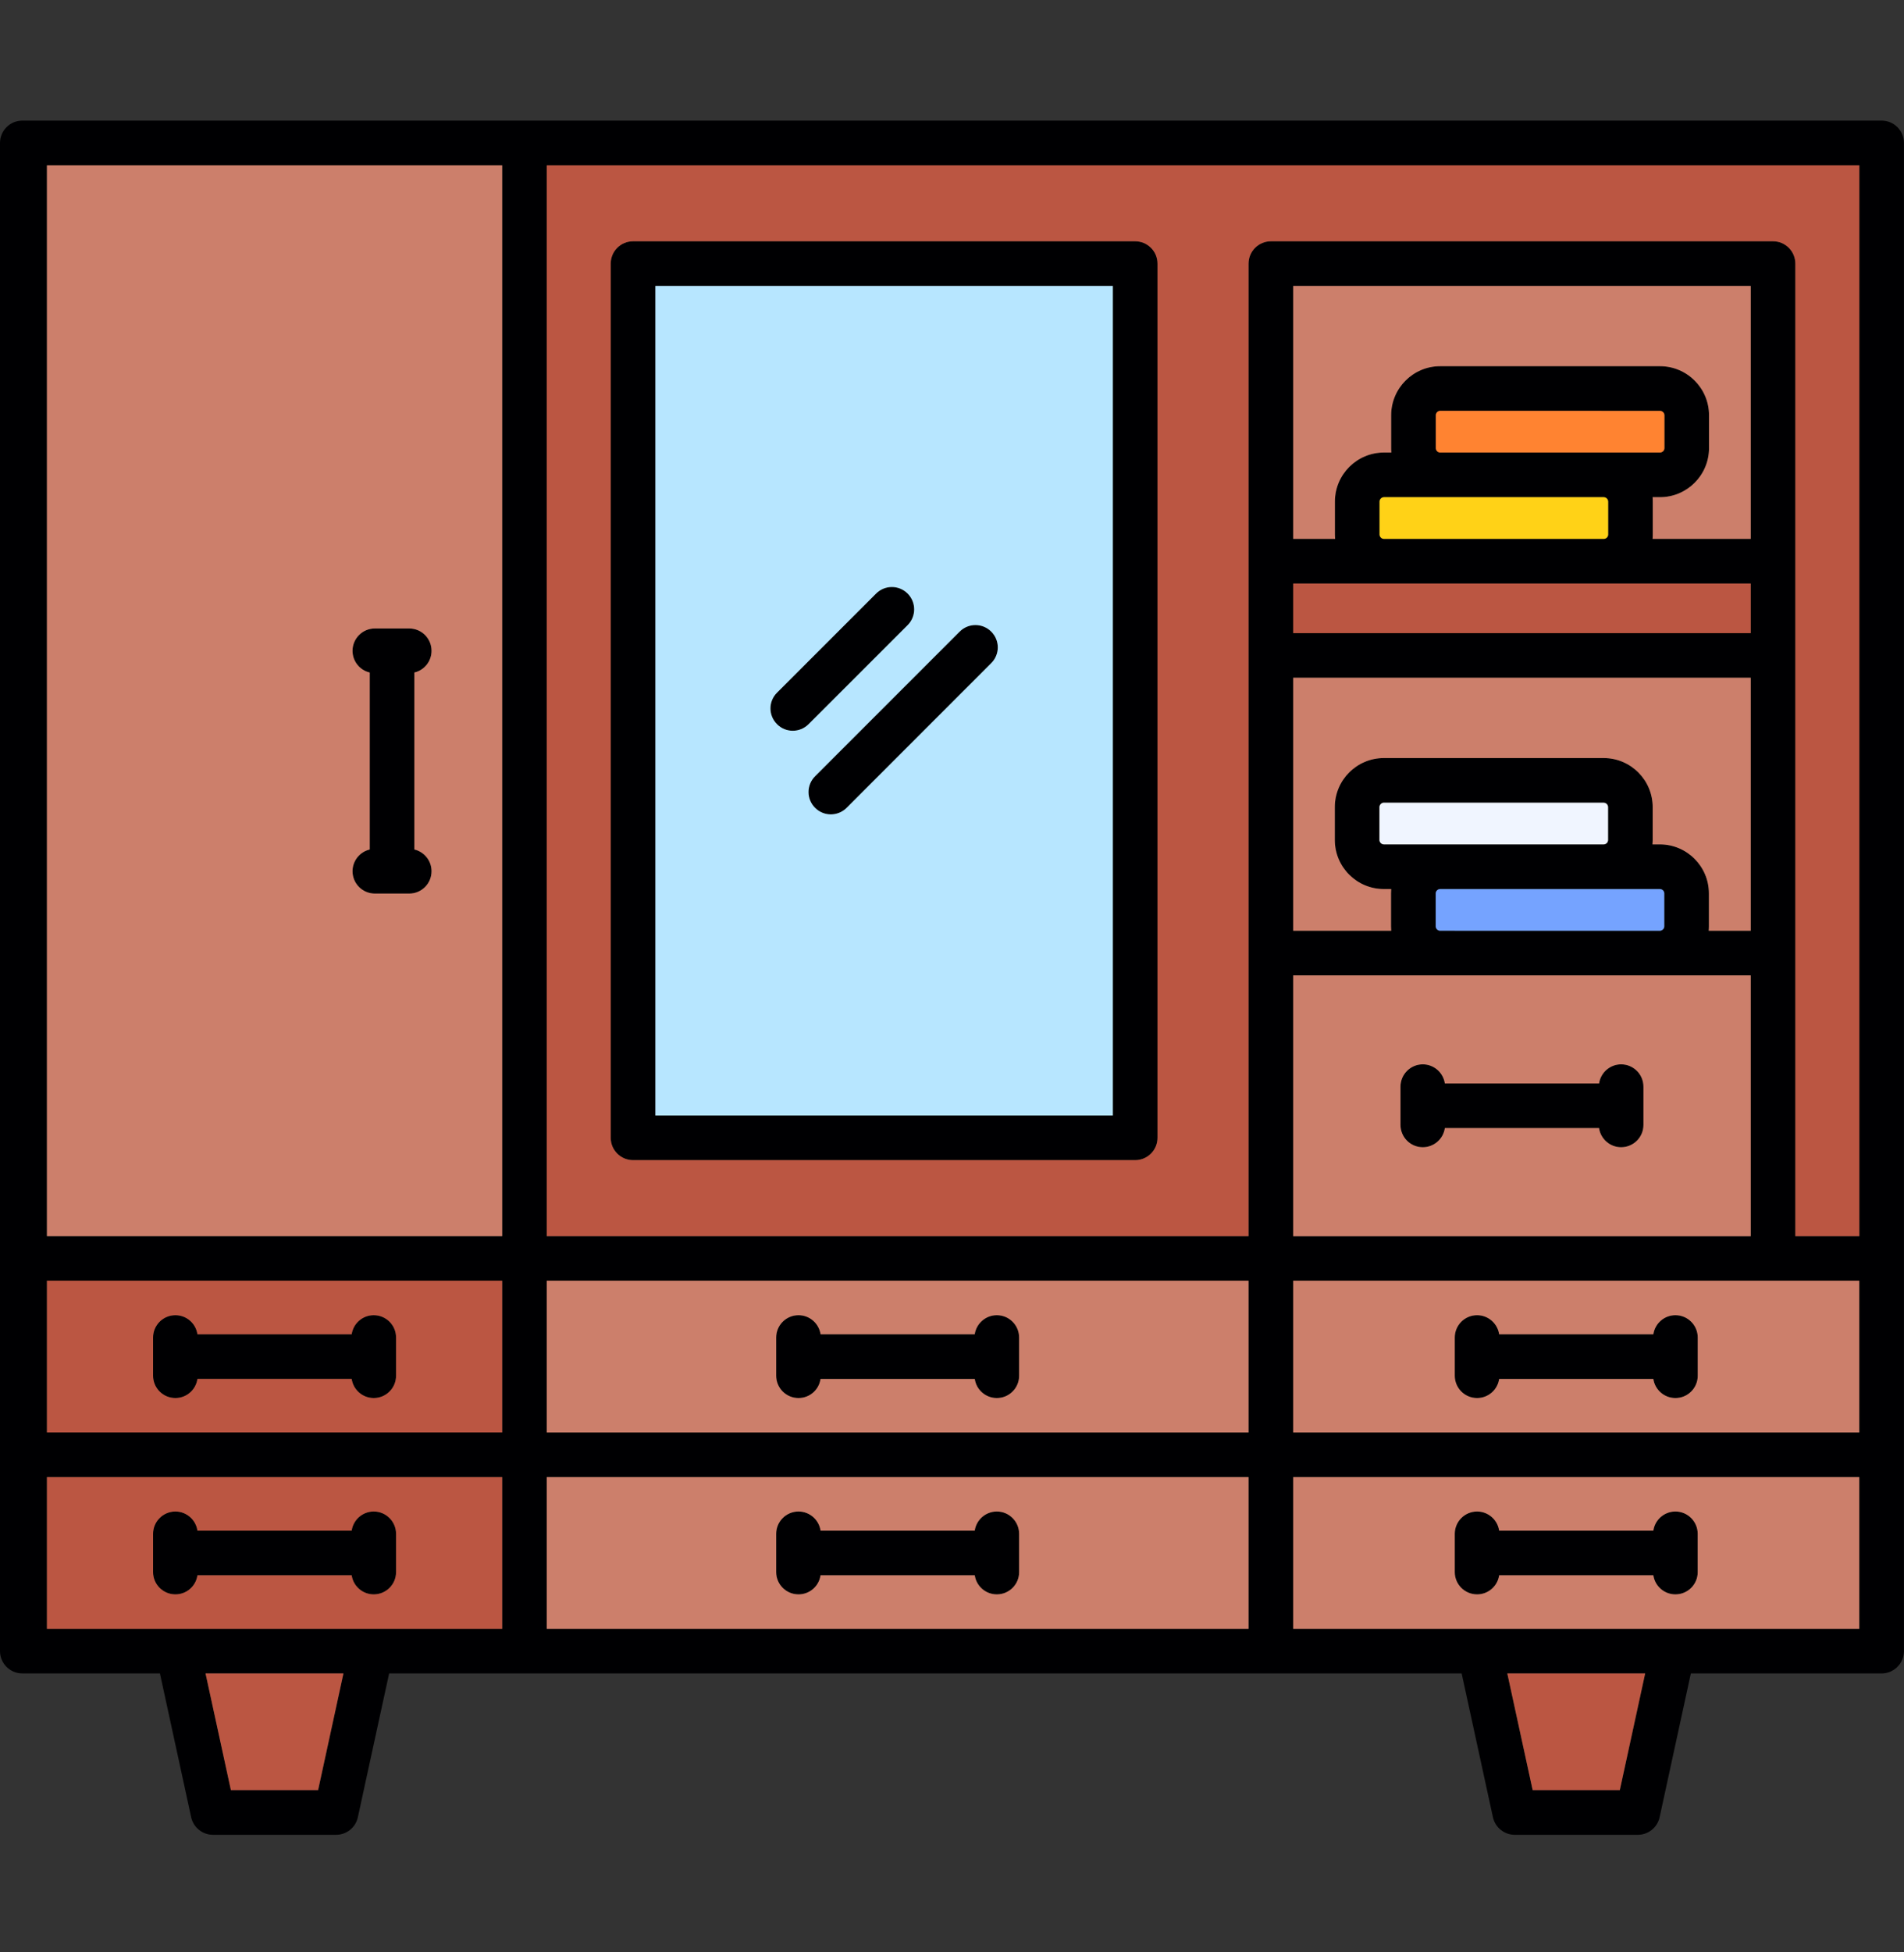 <svg width="40" height="41" viewBox="0 0 40 41" fill="none" xmlns="http://www.w3.org/2000/svg">
<rect x="0" y="0" width="40" height="41" fill="#333333" stroke="none"/>
<path fill-rule="evenodd" clip-rule="evenodd" d="M16.655 15.346C16.535 15.346 16.416 15.3 16.324 15.208C16.141 15.025 16.141 14.729 16.324 14.546L18.405 12.465C18.588 12.282 18.885 12.282 19.068 12.465C19.251 12.648 19.251 12.945 19.068 13.128L16.987 15.208C16.895 15.3 16.776 15.346 16.655 15.346ZM34.408 38.531H31.822C31.602 38.531 31.411 38.377 31.364 38.162L30.707 35.142H26.7H11.018H8.175L7.518 38.162C7.472 38.377 7.281 38.531 7.06 38.531H4.475C4.254 38.531 4.063 38.377 4.016 38.162L3.36 35.142H0.517H0.469C0.21 35.142 0 34.932 0 34.673V3.002C0 2.743 0.21 2.533 0.469 2.533H0.517H11.018H39.53C39.789 2.533 39.999 2.743 39.999 3.002V26.427V30.55V34.673L39.998 34.697L39.996 34.721L39.993 34.744L39.989 34.768L39.981 34.801L39.97 34.834L39.957 34.866L39.942 34.897L39.925 34.926L39.906 34.954L39.884 34.98L39.861 35.005L39.837 35.028L39.81 35.049L39.783 35.068L39.753 35.085L39.723 35.101L39.691 35.114L39.658 35.124L39.624 35.133L39.59 35.138L39.566 35.141L39.542 35.142L35.522 35.142L34.866 38.162C34.819 38.377 34.628 38.531 34.408 38.531ZM32.2 37.594H34.03L34.563 35.142H31.667L32.2 37.594ZM4.852 37.594H6.683L7.216 35.142H4.319L4.852 37.594ZM39.062 25.959V3.471H11.487V25.959H26.231V20.014V13.764V11.785V5.536C26.231 5.277 26.441 5.067 26.7 5.067H37.249C37.508 5.067 37.718 5.277 37.718 5.536V11.785V13.764V20.014V25.959L39.062 25.959ZM0.986 3.471V25.959H10.55V3.471H0.986ZM36.78 19.545V14.233H27.169V19.545H29.228C29.226 19.515 29.224 19.484 29.224 19.453V18.762C29.224 18.731 29.225 18.7 29.228 18.67H29.073C28.505 18.67 28.043 18.208 28.043 17.64V16.949C28.043 16.381 28.505 15.919 29.073 15.919L33.691 15.919C34.258 15.919 34.721 16.381 34.721 16.949V17.64C34.721 17.671 34.719 17.702 34.716 17.732H34.871C35.44 17.732 35.902 18.194 35.902 18.762V19.453C35.902 19.484 35.9 19.515 35.898 19.545H36.78ZM36.78 13.296V12.254H33.693H29.075H27.169V13.296H36.78ZM36.78 11.316V6.005H27.169V11.316H28.049C28.047 11.286 28.045 11.255 28.045 11.224V10.533C28.045 9.965 28.507 9.503 29.075 9.503H29.23C29.228 9.473 29.226 9.442 29.226 9.411V8.72C29.226 8.152 29.688 7.69 30.256 7.69L34.874 7.69C35.442 7.69 35.904 8.152 35.904 8.72V9.411C35.904 9.979 35.442 10.441 34.874 10.441H34.719C34.721 10.471 34.723 10.502 34.723 10.533V11.224C34.723 11.255 34.721 11.286 34.718 11.316H36.78ZM36.78 25.959V20.483H34.871H30.254H27.169V25.959H36.78ZM29.068 11.316H33.701C33.747 11.312 33.785 11.272 33.785 11.224V10.533C33.785 10.483 33.743 10.441 33.693 10.441L29.075 10.441C29.025 10.441 28.983 10.483 28.983 10.533V11.224C28.983 11.272 29.021 11.313 29.068 11.316ZM33.594 23.69H30.355C30.322 23.916 30.127 24.091 29.891 24.091C29.632 24.091 29.422 23.881 29.422 23.623V23.238V23.204V22.82C29.422 22.561 29.632 22.351 29.891 22.351C30.126 22.351 30.322 22.526 30.355 22.752H33.594C33.627 22.526 33.822 22.351 34.058 22.351C34.316 22.351 34.527 22.561 34.527 22.82V23.221V23.623C34.527 23.881 34.317 24.091 34.058 24.091C33.822 24.091 33.627 23.917 33.594 23.69ZM30.251 18.67C30.203 18.671 30.162 18.713 30.162 18.762V19.453C30.162 19.503 30.204 19.545 30.254 19.545L34.871 19.545C34.921 19.544 34.964 19.502 34.964 19.453V18.762C34.964 18.712 34.922 18.67 34.871 18.67L30.251 18.67ZM29.073 16.857C29.023 16.857 28.98 16.899 28.98 16.949V17.64C28.98 17.69 29.023 17.732 29.073 17.732L33.691 17.732C33.74 17.732 33.783 17.69 33.783 17.64V16.949C33.783 16.899 33.74 16.857 33.691 16.857L29.073 16.857ZM30.247 9.503L33.693 9.503L33.728 9.504H34.874C34.924 9.504 34.967 9.461 34.967 9.411V8.72C34.967 8.67 34.924 8.628 34.874 8.628L30.256 8.628C30.206 8.628 30.164 8.67 30.164 8.72V9.411C30.164 9.458 30.201 9.498 30.247 9.503ZM10.55 34.204V31.019H0.986V34.204H3.738H7.797H10.55ZM10.55 30.081V26.896H0.986V30.081H10.55ZM7.767 17.84V14.123C7.56 14.075 7.406 13.889 7.406 13.667C7.406 13.408 7.616 13.198 7.874 13.198H8.236H8.597C8.856 13.198 9.066 13.408 9.066 13.667C9.066 13.889 8.912 14.075 8.704 14.124V17.84C8.911 17.888 9.066 18.074 9.066 18.296C9.066 18.555 8.856 18.765 8.597 18.765H8.236H7.874C7.616 18.765 7.406 18.555 7.406 18.296C7.406 18.074 7.56 17.888 7.767 17.84ZM23.849 24.363H13.3C13.041 24.363 12.831 24.152 12.831 23.894V5.536C12.831 5.277 13.041 5.067 13.3 5.067H23.849C24.108 5.067 24.318 5.277 24.318 5.536V23.894C24.318 24.152 24.107 24.363 23.849 24.363ZM13.768 23.425H23.38V6.005H13.768V23.425ZM7.388 28.958H4.148C4.115 29.185 3.92 29.359 3.684 29.359C3.425 29.359 3.215 29.149 3.215 28.89V28.489V28.088C3.215 27.829 3.425 27.619 3.684 27.619C3.92 27.619 4.115 27.794 4.148 28.02H7.388C7.42 27.793 7.616 27.619 7.851 27.619C8.11 27.619 8.32 27.829 8.32 28.088V28.489V28.89C8.32 29.149 8.11 29.359 7.851 29.359C7.616 29.359 7.42 29.184 7.388 28.958ZM7.388 33.081H4.148C4.115 33.308 3.92 33.482 3.684 33.482C3.425 33.482 3.215 33.272 3.215 33.013V32.612V32.21C3.215 31.951 3.425 31.741 3.684 31.741C3.92 31.741 4.115 31.916 4.148 32.143H7.388C7.42 31.916 7.616 31.741 7.851 31.741C8.11 31.741 8.32 31.952 8.32 32.21V32.612V33.013C8.32 33.272 8.11 33.482 7.851 33.482C7.616 33.482 7.42 33.307 7.388 33.081ZM27.169 30.081H39.061V26.896H37.249H27.169L27.169 30.081ZM27.169 34.204H31.085H35.145H39.061V31.019H27.169V34.204ZM34.734 33.081H31.495C31.463 33.308 31.267 33.482 31.032 33.482C30.773 33.482 30.563 33.272 30.563 33.013V32.629V32.595V32.21C30.563 31.951 30.773 31.741 31.032 31.741C31.267 31.741 31.463 31.916 31.495 32.143H34.734C34.767 31.916 34.962 31.741 35.198 31.741C35.457 31.741 35.667 31.952 35.667 32.21V32.612V33.013C35.667 33.272 35.457 33.482 35.198 33.482C34.962 33.482 34.767 33.307 34.734 33.081ZM34.735 28.958H31.495C31.462 29.185 31.267 29.359 31.031 29.359C30.773 29.359 30.563 29.149 30.563 28.89V28.506V28.472V28.087C30.563 27.829 30.773 27.619 31.031 27.619C31.267 27.619 31.463 27.793 31.495 28.02H34.735C34.767 27.793 34.963 27.619 35.199 27.619C35.457 27.619 35.667 27.829 35.667 28.087V28.489V28.89C35.668 29.149 35.457 29.359 35.199 29.359C34.963 29.359 34.767 29.184 34.735 28.958ZM11.487 30.081H26.231V26.896H11.487V30.081ZM11.487 34.204H26.231V31.019H11.487V34.204ZM20.479 33.081H17.239C17.207 33.308 17.012 33.482 16.776 33.482C16.517 33.482 16.307 33.272 16.307 33.013V32.612V32.21C16.307 31.951 16.517 31.741 16.776 31.741C17.012 31.741 17.207 31.916 17.24 32.143H20.479C20.511 31.916 20.707 31.741 20.942 31.741C21.201 31.741 21.411 31.952 21.411 32.21V32.595V32.629V33.013C21.412 33.272 21.201 33.482 20.942 33.482C20.707 33.482 20.511 33.307 20.479 33.081ZM20.479 28.958H17.239C17.207 29.185 17.012 29.359 16.776 29.359C16.517 29.359 16.307 29.149 16.307 28.89V28.489V28.087C16.307 27.829 16.517 27.619 16.776 27.619C17.012 27.619 17.207 27.793 17.24 28.02H20.479C20.511 27.793 20.707 27.619 20.942 27.619C21.201 27.619 21.411 27.829 21.411 28.087V28.472V28.506V28.89C21.412 29.149 21.201 29.359 20.942 29.359C20.707 29.359 20.511 29.184 20.479 28.958ZM17.455 17.102C17.335 17.102 17.215 17.056 17.123 16.965C16.94 16.782 16.94 16.485 17.123 16.302L20.161 13.264C20.344 13.08 20.641 13.08 20.825 13.264C21.008 13.447 21.008 13.743 20.825 13.926L17.786 16.965C17.695 17.056 17.575 17.102 17.455 17.102Z" fill="#000002"/>
<path fill-rule="evenodd" clip-rule="evenodd" d="M10.55 25.958V3.471H0.986V25.958H10.55ZM7.767 17.84V14.123C7.56 14.075 7.406 13.889 7.406 13.667C7.406 13.408 7.616 13.198 7.875 13.198H8.236H8.598C8.856 13.198 9.066 13.408 9.066 13.667C9.066 13.889 8.912 14.075 8.705 14.123V17.839C8.912 17.888 9.066 18.074 9.066 18.296C9.066 18.555 8.857 18.765 8.598 18.765H8.236H7.875C7.616 18.765 7.406 18.555 7.406 18.296C7.406 18.074 7.56 17.888 7.767 17.84Z" fill="#CC7F6B"/>
<path fill-rule="evenodd" clip-rule="evenodd" d="M13.768 6.004V23.425H23.379V6.004H13.768ZM16.324 14.546L18.405 12.465C18.588 12.281 18.885 12.281 19.068 12.465C19.251 12.648 19.251 12.945 19.068 13.128L16.987 15.208C16.895 15.3 16.775 15.346 16.655 15.346C16.535 15.346 16.415 15.3 16.324 15.208C16.14 15.025 16.14 14.728 16.324 14.546ZM17.123 16.302L20.161 13.264C20.344 13.08 20.641 13.08 20.824 13.264C21.008 13.447 21.008 13.743 20.824 13.926L17.786 16.965C17.694 17.056 17.574 17.102 17.454 17.102C17.334 17.102 17.215 17.056 17.123 16.964C16.94 16.781 16.94 16.485 17.123 16.302Z" fill="#B7E6FF"/>
<path fill-rule="evenodd" clip-rule="evenodd" d="M23.848 24.363H13.299C13.04 24.363 12.83 24.152 12.83 23.894V5.536C12.83 5.277 13.04 5.067 13.299 5.067H23.848C24.107 5.067 24.317 5.277 24.317 5.536V23.894C24.317 24.152 24.107 24.363 23.848 24.363ZM11.486 25.958H26.23V20.014V13.764V11.785V5.536C26.23 5.277 26.441 5.067 26.699 5.067H37.249C37.507 5.067 37.717 5.277 37.717 5.536V11.785V13.764V20.014V25.958H39.061V3.471H11.486L11.486 25.958Z" fill="#BB5642"/>
<path fill-rule="evenodd" clip-rule="evenodd" d="M27.168 20.483V25.959H36.78V20.483H34.871H30.253H27.168ZM33.593 23.69H30.354C30.322 23.917 30.126 24.092 29.89 24.092C29.631 24.092 29.422 23.881 29.422 23.623V23.238V23.204V22.82C29.422 22.561 29.632 22.351 29.89 22.351C30.126 22.351 30.321 22.526 30.354 22.752H33.594C33.626 22.526 33.822 22.351 34.057 22.351C34.316 22.351 34.526 22.561 34.526 22.82V23.221V23.623C34.527 23.881 34.316 24.092 34.057 24.092C33.822 24.092 33.626 23.917 33.593 23.69Z" fill="#CC7F6B"/>
<path fill-rule="evenodd" clip-rule="evenodd" d="M30.254 19.545L34.872 19.546C34.921 19.544 34.964 19.502 34.964 19.453V18.762C34.964 18.712 34.922 18.67 34.872 18.67L30.254 18.67C30.205 18.671 30.162 18.713 30.162 18.762V19.453C30.162 19.503 30.204 19.545 30.254 19.545Z" fill="#75A3FF"/>
<path fill-rule="evenodd" clip-rule="evenodd" d="M29.073 17.732L33.691 17.732C33.741 17.732 33.783 17.69 33.783 17.64V16.949C33.783 16.899 33.741 16.857 33.691 16.857L29.073 16.856C29.023 16.856 28.98 16.899 28.98 16.949V17.64C28.98 17.69 29.023 17.732 29.073 17.732Z" fill="#F0F5FF"/>
<path fill-rule="evenodd" clip-rule="evenodd" d="M33.69 15.919C34.258 15.919 34.72 16.381 34.72 16.949V17.64C34.72 17.671 34.718 17.702 34.716 17.732H34.871C35.439 17.732 35.901 18.194 35.901 18.762V19.453C35.901 19.484 35.9 19.515 35.897 19.546H36.78V14.233H27.168V19.546H29.227C29.225 19.515 29.223 19.484 29.223 19.453V18.762C29.223 18.731 29.225 18.7 29.227 18.67H29.072C28.504 18.67 28.042 18.208 28.042 17.64V16.949C28.042 16.381 28.504 15.919 29.072 15.919L33.69 15.919Z" fill="#CC7F6B"/>
<path fill-rule="evenodd" clip-rule="evenodd" d="M27.168 13.296H36.78V12.254H33.692H29.074H27.168V13.296Z" fill="#BB5642"/>
<path fill-rule="evenodd" clip-rule="evenodd" d="M29.068 11.316H33.701C33.747 11.312 33.785 11.272 33.785 11.225V10.534C33.785 10.483 33.742 10.441 33.692 10.441L29.075 10.441C29.025 10.441 28.982 10.483 28.982 10.533V11.224C28.982 11.272 29.021 11.313 29.068 11.316Z" fill="#FFD217"/>
<path fill-rule="evenodd" clip-rule="evenodd" d="M30.247 9.503L33.693 9.503L33.728 9.503H34.874C34.924 9.503 34.967 9.461 34.967 9.411V8.72C34.967 8.67 34.924 8.628 34.874 8.628L30.256 8.627C30.206 8.627 30.164 8.67 30.164 8.72V9.411C30.164 9.458 30.201 9.498 30.247 9.503Z" fill="#FF8331"/>
<path fill-rule="evenodd" clip-rule="evenodd" d="M29.226 8.72C29.226 8.152 29.688 7.69 30.256 7.69L34.873 7.69C35.441 7.69 35.904 8.152 35.904 8.72V9.411C35.903 9.979 35.441 10.441 34.873 10.441H34.718C34.721 10.471 34.722 10.502 34.722 10.533V11.224C34.722 11.255 34.721 11.286 34.718 11.316H36.78V6.004H27.168V11.316H28.049C28.046 11.286 28.044 11.255 28.044 11.224V10.533C28.044 9.965 28.506 9.503 29.074 9.503H29.23C29.227 9.473 29.226 9.442 29.226 9.411L29.226 8.72Z" fill="#CC7F6B"/>
<path fill-rule="evenodd" clip-rule="evenodd" d="M7.388 28.957H4.148C4.116 29.184 3.921 29.359 3.685 29.359C3.426 29.359 3.216 29.149 3.216 28.89V28.489V28.087C3.216 27.829 3.426 27.619 3.685 27.619C3.92 27.619 4.116 27.793 4.148 28.02H7.388C7.421 27.793 7.616 27.619 7.852 27.619C8.111 27.619 8.321 27.829 8.321 28.087V28.489V28.89C8.321 29.149 8.111 29.359 7.852 29.359C7.616 29.359 7.421 29.184 7.388 28.957ZM10.55 26.896H0.986V30.081H10.55V26.896Z" fill="#BB5642"/>
<path fill-rule="evenodd" clip-rule="evenodd" d="M11.486 26.896V30.082H26.23V26.896H11.486ZM16.775 29.359C16.516 29.359 16.306 29.149 16.306 28.89V28.489V28.088C16.306 27.829 16.516 27.619 16.775 27.619C17.011 27.619 17.206 27.794 17.239 28.02H20.477C20.51 27.794 20.706 27.619 20.942 27.619C21.2 27.619 21.41 27.829 21.41 28.088V28.472V28.506V28.89C21.411 29.149 21.2 29.359 20.942 29.359C20.706 29.359 20.51 29.185 20.478 28.958H17.238C17.206 29.185 17.011 29.359 16.775 29.359Z" fill="#CC7F6B"/>
<path fill-rule="evenodd" clip-rule="evenodd" d="M27.168 26.896V30.082H39.06V26.896H37.249H27.168ZM30.562 28.89V28.506V28.472V28.088C30.562 27.829 30.772 27.619 31.031 27.619C31.267 27.619 31.462 27.794 31.495 28.02H34.734C34.767 27.794 34.962 27.619 35.198 27.619C35.456 27.619 35.667 27.829 35.667 28.088V28.489V28.89C35.667 29.149 35.457 29.359 35.198 29.359C34.962 29.359 34.767 29.185 34.734 28.958H31.495C31.462 29.185 31.267 29.359 31.031 29.359C30.772 29.359 30.562 29.149 30.562 28.89Z" fill="#CC7F6B"/>
<path fill-rule="evenodd" clip-rule="evenodd" d="M39.06 31.02H27.168V34.205H31.084H35.144H39.06V31.02ZM30.562 32.211C30.562 31.952 30.772 31.742 31.031 31.742C31.267 31.742 31.462 31.917 31.495 32.144H34.734C34.766 31.916 34.962 31.742 35.198 31.742C35.456 31.742 35.666 31.952 35.666 32.211V32.612V33.014C35.667 33.272 35.456 33.482 35.198 33.482C34.962 33.482 34.767 33.308 34.734 33.081H31.495C31.462 33.308 31.267 33.482 31.031 33.482C30.772 33.482 30.562 33.272 30.562 33.014V32.629V32.595V32.211Z" fill="#CC7F6B"/>
<path fill-rule="evenodd" clip-rule="evenodd" d="M26.23 34.205V31.02H11.486V34.205H26.23ZM21.41 32.211V32.595V32.629V33.014C21.411 33.272 21.2 33.482 20.942 33.482C20.706 33.482 20.51 33.308 20.478 33.081H17.238C17.206 33.308 17.011 33.482 16.775 33.482C16.516 33.482 16.306 33.272 16.306 33.014V32.612V32.211C16.306 31.952 16.516 31.742 16.775 31.742C17.011 31.742 17.206 31.917 17.239 32.144H20.477C20.51 31.916 20.706 31.742 20.942 31.742C21.2 31.742 21.41 31.952 21.41 32.211Z" fill="#CC7F6B"/>
<path fill-rule="evenodd" clip-rule="evenodd" d="M10.55 34.205V31.02H0.986V34.205H3.738H7.798H10.55ZM7.852 31.742C8.111 31.742 8.321 31.952 8.321 32.211V32.612V33.014C8.321 33.272 8.111 33.482 7.852 33.482C7.616 33.482 7.421 33.308 7.388 33.081H4.148C4.116 33.308 3.921 33.482 3.685 33.482C3.426 33.482 3.216 33.272 3.216 33.014V32.612V32.211C3.216 31.952 3.426 31.742 3.685 31.742C3.92 31.742 4.116 31.917 4.148 32.144H7.388C7.421 31.916 7.616 31.742 7.852 31.742Z" fill="#BB5642"/>
<path fill-rule="evenodd" clip-rule="evenodd" d="M7.215 35.142H4.318L4.851 37.594H6.682L7.215 35.142Z" fill="#BB5642"/>
<path fill-rule="evenodd" clip-rule="evenodd" d="M31.666 35.142L32.199 37.594H34.029L34.562 35.142H31.666Z" fill="#BB5642"/>
</svg>
